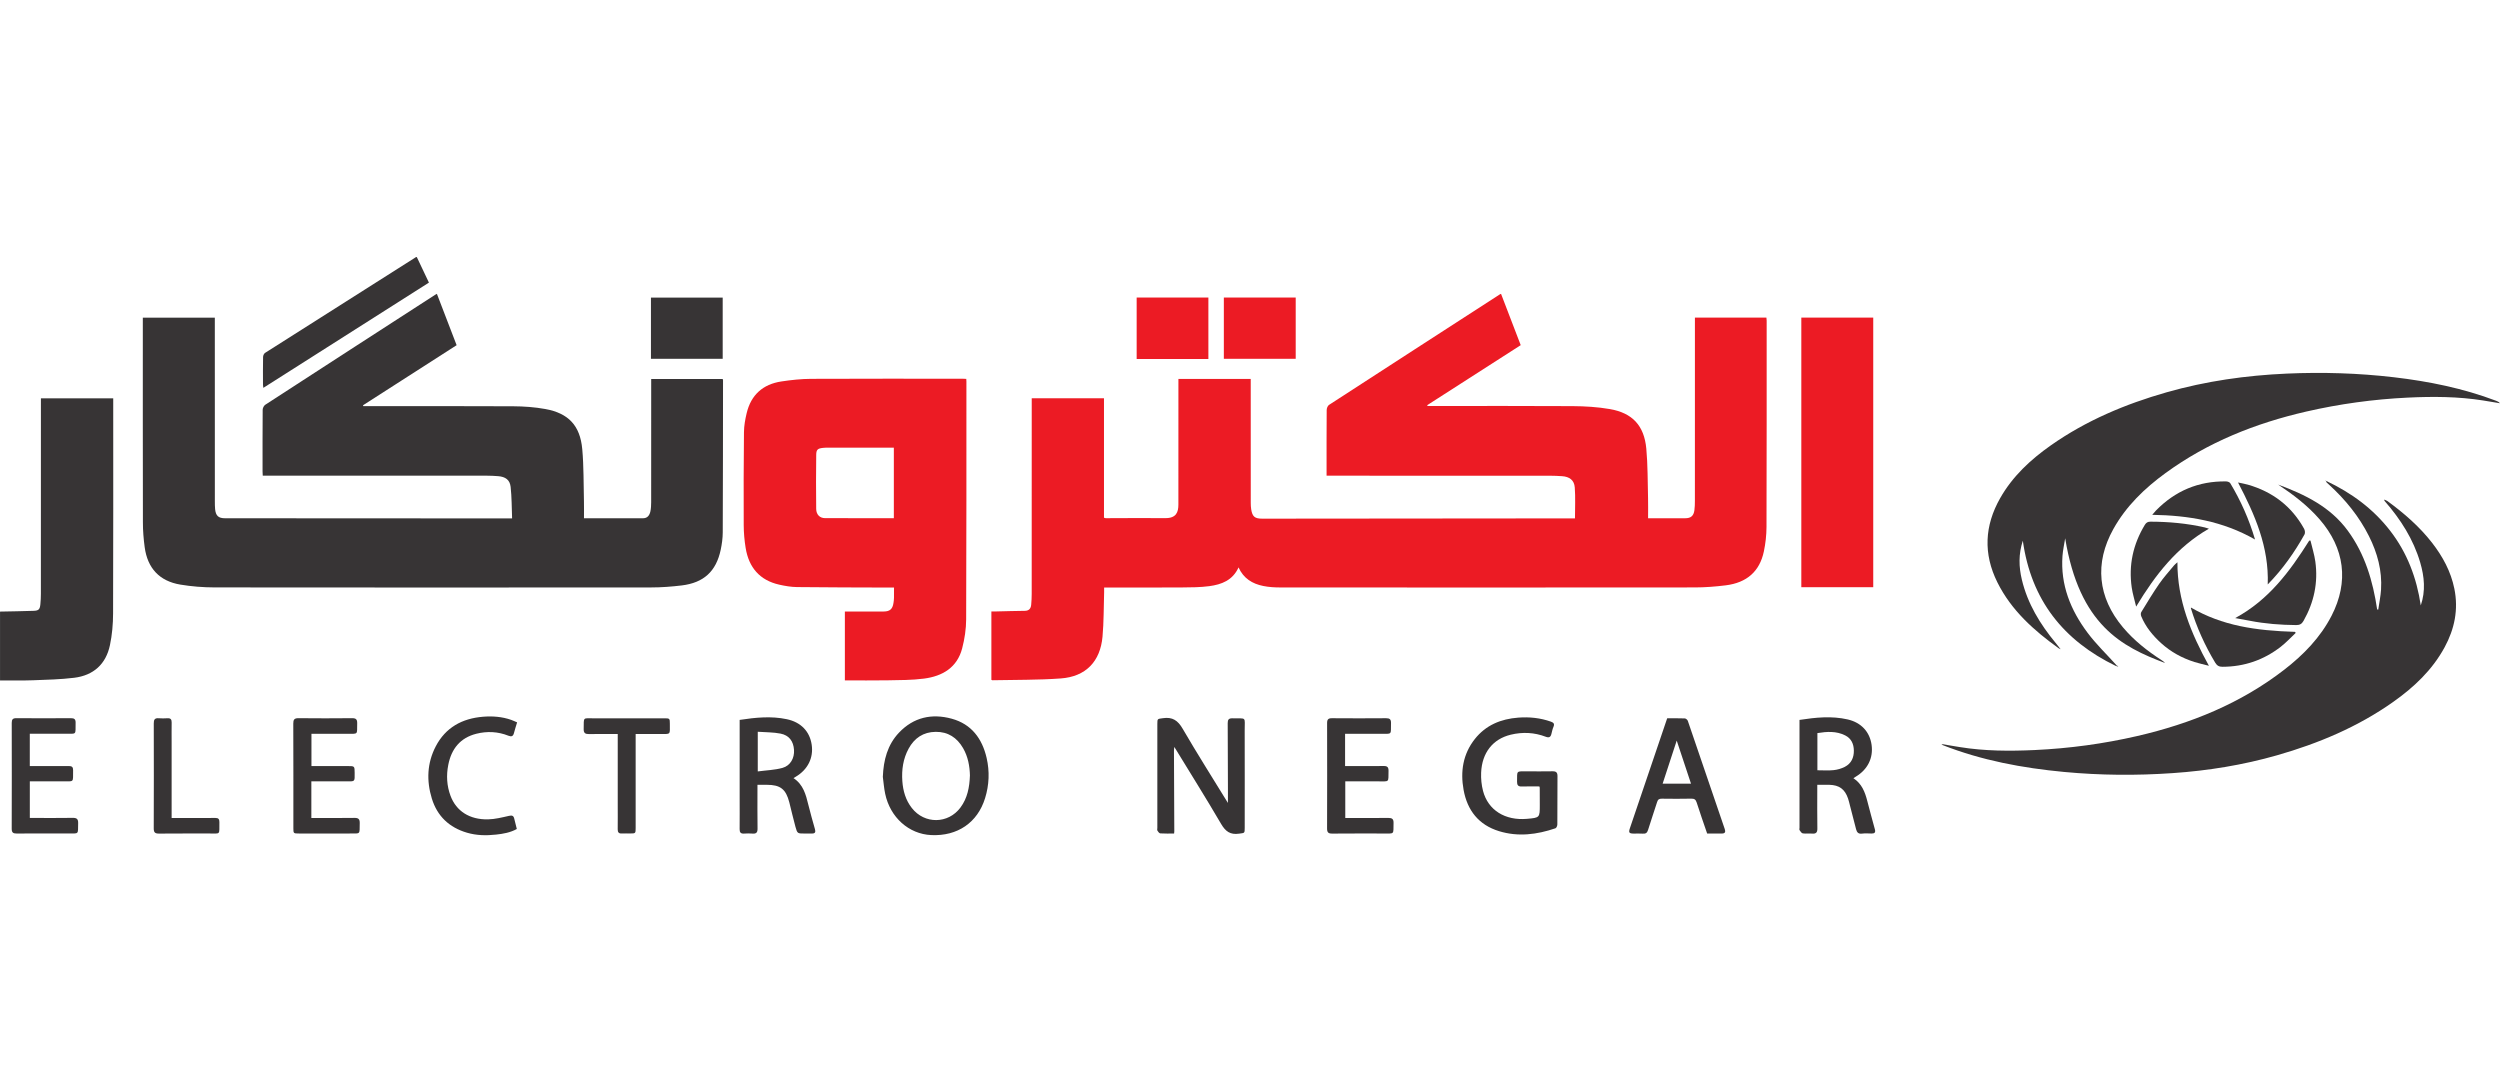 <?xml version="1.0" encoding="UTF-8"?>
<!DOCTYPE svg PUBLIC "-//W3C//DTD SVG 1.1//EN" "http://www.w3.org/Graphics/SVG/1.1/DTD/svg11.dtd">
<!-- Creator: CorelDRAW 2021.5 -->
<svg xmlns="http://www.w3.org/2000/svg" xml:space="preserve" width="1.181in" height="0.516in" version="1.1" style="shape-rendering:geometricPrecision; text-rendering:geometricPrecision; image-rendering:optimizeQuality; fill-rule:evenodd; clip-rule:evenodd"
viewBox="0 0 886.06 386.91"
 xmlns:xlink="http://www.w3.org/1999/xlink"
 xmlns:xodm="http://www.corel.com/coreldraw/odm/2003">
 <defs>
  <style type="text/css">
   <![CDATA[
    .fil0 {fill:none}
    .fil2 {fill:#373435;fill-rule:nonzero}
    .fil1 {fill:#EC1B24;fill-rule:nonzero}
   ]]>
  </style>
 </defs>
 <g id="Layer_x0020_1">
  <g id="_2563705779392">
   <rect class="fil0" x="-0" y="0" width="886.06" height="386.91"/>
   <g id="ElectroNegar_x0020__x005b_red_x005d_.cdr">
    <g>
     <path class="fil1" d="M470.17 168.48c0,-0.65 0,-1.09 0,-1.52 0,-7.25 -0.02,-14.5 0.04,-21.74 0,-0.62 0.34,-1.51 0.82,-1.82 20.21,-13.12 40.44,-26.19 60.67,-39.26 0.04,-0.03 0.09,-0.03 0.31,-0.09 2.31,6 4.62,12.03 6.97,18.17 -11.07,7.1 -22.09,14.18 -33.11,21.25 0.02,0.11 0.04,0.21 0.06,0.32 0.56,0 1.13,0 1.69,0 16.58,0 33.17,-0.07 49.75,0.04 4.39,0.03 8.84,0.29 13.17,1.04 8.03,1.38 12.19,5.85 12.95,14.01 0.54,5.82 0.46,11.69 0.62,17.54 0.06,2.32 0.01,4.65 0.01,7.15 2.55,0 5.02,0 7.48,0 1.89,0 3.77,0 5.66,-0 2.02,-0 3.01,-0.82 3.28,-2.85 0.14,-1.08 0.17,-2.18 0.17,-3.27 0.01,-21.1 0.01,-42.2 0.01,-63.3 0,-0.54 0,-1.08 0,-1.69 8.47,0 16.84,0 25.34,0 0.03,0.32 0.09,0.7 0.09,1.07 -0,24.38 0.02,48.75 -0.06,73.13 -0.01,2.91 -0.34,5.86 -0.94,8.7 -1.49,7.05 -6.03,11.06 -13.52,11.99 -3.64,0.45 -7.32,0.74 -10.98,0.74 -48.95,0.05 -97.9,0.04 -146.85,0.01 -2.02,-0 -4.08,-0.12 -6.06,-0.52 -3.87,-0.77 -7.02,-2.68 -8.77,-6.59 -2.07,4.6 -6.04,6.07 -10.37,6.65 -3.23,0.43 -6.53,0.43 -9.8,0.46 -8.54,0.06 -17.08,0.02 -25.62,0.02 -0.54,0 -1.08,0 -1.85,0 0,0.62 0.01,1.14 -0,1.66 -0.17,5.25 -0.1,10.53 -0.57,15.76 -0.79,8.83 -5.95,14.17 -14.79,14.81 -8.05,0.59 -16.16,0.46 -24.24,0.64 -0.09,0 -0.17,-0.07 -0.36,-0.14 0,-7.98 0,-16 0,-24.24 0.51,0 1.03,0.01 1.55,-0 3.42,-0.08 6.85,-0.19 10.27,-0.22 1.52,-0.01 2.17,-0.81 2.29,-2.16 0.12,-1.28 0.18,-2.58 0.18,-3.86 0.01,-22.49 0.01,-44.98 0.01,-67.47 0,-0.59 0,-1.18 0,-1.84 8.57,0 17.03,0 25.61,0 0,14.13 0,28.21 0,42.32 0.27,0.08 0.45,0.17 0.64,0.17 7.04,-0.01 14.09,-0.09 21.13,-0.02 3.85,0.03 4.6,-2.13 4.6,-4.78 0,-14.3 0,-28.6 0.01,-42.89 0,-0.53 0,-1.07 0,-1.67 8.59,0 17.05,0 25.63,0 0,0.6 0,1.13 0,1.67 0,14.1 -0,28.2 0.01,42.3 0,0.74 0.04,1.49 0.15,2.22 0.42,2.64 1.27,3.34 3.95,3.34 36.49,-0.03 72.97,-0.06 109.46,-0.1 0.48,0 0.97,0 1.35,0 0,-3.74 0.2,-7.36 -0.07,-10.95 -0.19,-2.61 -1.88,-3.84 -4.53,-4.01 -1.44,-0.09 -2.88,-0.16 -4.32,-0.16 -25.72,-0.01 -51.43,-0.01 -77.15,-0.01 -0.59,0 -1.18,0 -1.98,0z"/>
     <path class="fil1" d="M316.8 183.56c0,-8.43 0,-16.68 0,-25.02 -7.77,0 -15.45,-0 -23.13,0 -0.64,0 -1.29,0.01 -1.93,0.08 -1.9,0.2 -2.43,0.59 -2.45,2.45 -0.08,6.39 -0.09,12.79 -0.01,19.19 0.03,2.04 1.28,3.26 3.15,3.27 8.08,0.04 16.16,0.02 24.38,0.02zm0.07 24.57c-0.73,0 -1.31,0 -1.9,0 -10.82,-0.04 -21.64,-0.04 -32.46,-0.17 -2.11,-0.02 -4.25,-0.39 -6.31,-0.85 -6.95,-1.56 -10.8,-6.11 -11.92,-13 -0.44,-2.68 -0.68,-5.42 -0.69,-8.14 -0.05,-10.97 -0.03,-21.94 0.09,-32.91 0.02,-2.26 0.43,-4.55 0.96,-6.75 1.55,-6.49 5.78,-10.25 12.33,-11.23 3.47,-0.52 7,-0.91 10.5,-0.92 17.92,-0.09 35.84,-0.04 53.76,-0.04 0.39,0 0.77,0.04 1.24,0.06 0.02,0.36 0.05,0.65 0.05,0.93 -0.01,28.1 0.03,56.19 -0.09,84.29 -0.01,3.43 -0.55,6.94 -1.41,10.26 -1.77,6.83 -6.99,9.89 -13.52,10.74 -4.26,0.56 -8.61,0.53 -12.92,0.61 -5,0.09 -10.01,0.02 -15.14,0.02 0,-8.13 0,-16.19 0,-24.41 2.39,0 4.81,0 7.22,0 2.19,0 4.37,0 6.55,0 2.17,-0.01 3.13,-0.84 3.46,-3.03 0.09,-0.59 0.17,-1.18 0.18,-1.78 0.03,-1.14 0.01,-2.28 0.01,-3.69z"/>
     <path class="fil1" d="M663.92 112.46c0,31.9 0,63.66 0,95.54 -8.49,0 -16.95,0 -25.49,0 0,-31.79 0,-63.63 0,-95.54 8.46,0 16.92,0 25.49,0z"/>
     <path class="fil1" d="M433.76 105.34c8.56,0 16.98,0 25.47,0 0,7.25 0,14.43 0,21.72 -8.46,0 -16.91,0 -25.47,0 0,-7.22 0,-14.43 0,-21.72z"/>
     <path class="fil1" d="M428.28 127.12c-8.49,0 -16.91,0 -25.42,0 0,-7.27 0,-14.49 0,-21.77 8.46,0 16.88,0 25.42,0 0,7.19 0,14.41 0,21.77z"/>
    </g>
    <g>
     <path class="fil2" d="M-0 216.65c3.97,-0.08 7.93,-0.13 11.9,-0.27 1.81,-0.06 2.23,-0.51 2.41,-2.33 0.12,-1.23 0.18,-2.48 0.18,-3.72 0.01,-22.48 0.01,-44.96 0.01,-67.44 0,-0.58 0,-1.17 0,-1.83 8.54,0 16.96,0 25.63,0 0,0.5 0,1.02 0,1.53 0,24.91 0.04,49.82 -0.05,74.73 -0.01,3.74 -0.34,7.56 -1.11,11.21 -1.41,6.73 -5.82,10.74 -12.69,11.58 -4.81,0.59 -9.68,0.7 -14.53,0.88 -3.91,0.14 -7.83,0.06 -11.74,0.08 0,-8.14 0,-16.28 0,-24.43z"/>
     <path class="fil2" d="M206.98 183.57c7.13,0 14.03,0 20.93,-0 1.59,0 2.3,-1.07 2.6,-2.4 0.23,-1.05 0.27,-2.17 0.28,-3.25 0.02,-13.95 0.01,-27.9 0.01,-41.85 0,-0.59 0,-1.18 0,-1.85 8.51,0 16.92,0 25.35,0 0.04,0.17 0.11,0.3 0.11,0.44 -0.02,17.97 -0.02,35.94 -0.1,53.92 -0.01,2.07 -0.3,4.17 -0.73,6.19 -1.62,7.63 -6,11.66 -13.81,12.61 -3.59,0.43 -7.22,0.71 -10.83,0.71 -51.58,0.04 -103.17,0.05 -154.75,-0.01 -4.05,-0.01 -8.14,-0.33 -12.14,-1 -7.38,-1.24 -11.62,-5.8 -12.62,-13.25 -0.39,-2.89 -0.63,-5.83 -0.63,-8.75 -0.05,-23.78 -0.03,-47.56 -0.03,-71.34 0,-0.39 0,-0.78 0,-1.26 8.5,0 16.92,0 25.52,0 0,0.57 0,1.15 0,1.72 0,21.15 0,42.3 0.01,63.45 0,0.89 0.01,1.79 0.09,2.68 0.23,2.37 1.19,3.24 3.53,3.24 24.92,0.01 49.85,0.03 74.77,0.04 8.34,0 16.68,0.01 25.02,0.01 0.54,0 1.08,0 1.94,0 -0.15,-3.81 -0.11,-7.53 -0.52,-11.19 -0.28,-2.5 -1.86,-3.58 -4.43,-3.78 -1.33,-0.1 -2.68,-0.17 -4.02,-0.17 -25.81,-0.01 -51.63,-0.01 -77.45,-0.01 -0.59,0 -1.18,0 -1.95,0 -0.03,-0.55 -0.07,-1.02 -0.07,-1.48 -0,-7.3 -0.02,-14.6 0.04,-21.89 0.01,-0.6 0.43,-1.44 0.92,-1.76 20.04,-13.02 40.12,-25.99 60.19,-38.96 0.16,-0.11 0.35,-0.19 0.64,-0.35 2.32,6.03 4.62,12.03 6.99,18.2 -11.06,7.1 -22.11,14.19 -33.17,21.29 0.03,0.11 0.06,0.22 0.09,0.32 0.53,0 1.05,0 1.58,0 17.18,0 34.36,-0.06 51.53,0.04 3.8,0.02 7.66,0.29 11.39,0.97 8.23,1.49 12.35,5.86 13.11,14.22 0.55,6.11 0.44,12.29 0.6,18.43 0.05,1.97 0.01,3.95 0.01,6.08z"/>
     <path class="fil2" d="M807.47 171.65c9.47,3.53 18.42,7.84 24.64,16.32 6.11,8.33 8.91,17.88 10.41,27.93 0.13,0.01 0.26,0.03 0.39,0.05 0.34,-2.37 0.84,-4.73 0.99,-7.11 0.42,-6.7 -1.29,-12.96 -4.27,-18.91 -3.51,-7.01 -8.38,-12.97 -14.14,-18.24 -0.29,-0.27 -0.6,-0.52 -0.88,-0.8 -0.06,-0.06 -0.07,-0.18 -0.23,-0.59 9.07,4.28 16.73,9.92 22.74,17.69 6.05,7.81 9.41,16.75 10.86,26.48 1.76,-5.13 1.27,-10.2 -0.2,-15.21 -2.42,-8.24 -6.93,-15.29 -12.53,-21.71 -0.12,-0.13 -0.24,-0.26 -0.23,-0.6 0.38,0.17 0.8,0.28 1.13,0.52 5.87,4.29 11.34,9.02 15.83,14.79 3.77,4.86 6.66,10.17 7.9,16.27 1.5,7.38 0.08,14.28 -3.47,20.8 -4.37,8.03 -10.84,14.14 -18.2,19.33 -12.54,8.86 -26.48,14.72 -41.18,18.92 -12.1,3.46 -24.44,5.46 -37,6.32 -12.85,0.89 -25.69,0.79 -38.51,-0.42 -14.7,-1.39 -29.12,-4.07 -42.94,-9.49 -0.08,-0.03 -0.14,-0.11 -0.51,-0.4 2.39,0.39 4.45,0.74 6.52,1.08 8.82,1.43 17.7,1.46 26.58,1.05 12.25,-0.57 24.38,-2.21 36.34,-4.97 18.92,-4.38 36.62,-11.53 52.11,-23.52 6.8,-5.27 12.75,-11.36 16.74,-19.1 6.19,-12.03 4.68,-23.92 -4.25,-34.19 -4.23,-4.87 -9.29,-8.72 -14.63,-12.27z"/>
     <path class="fil2" d="M749.93 235.93c-18.58,-9 -30.05,-23.33 -32.99,-44.41 -1.57,4.81 -1.42,9.3 -0.35,13.79 2.03,8.54 6.48,15.8 12,22.48 0.44,0.53 0.86,1.08 1.29,1.62 -0.07,0.09 -0.14,0.17 -0.21,0.26 -8.82,-6.34 -16.8,-13.44 -21.75,-23.38 -5.04,-10.14 -4.55,-20.08 0.98,-29.83 4.4,-7.76 10.79,-13.68 18,-18.75 12.49,-8.77 26.36,-14.6 40.96,-18.77 13.94,-3.98 28.19,-6 42.66,-6.64 12.67,-0.56 25.31,-0.18 37.9,1.29 12.39,1.45 24.56,3.91 36.26,8.34 0.49,0.18 0.96,0.41 1.36,0.88 -1.97,-0.33 -3.94,-0.67 -5.92,-0.98 -8.87,-1.41 -17.8,-1.45 -26.73,-1.02 -12.16,0.58 -24.19,2.23 -36.06,4.96 -17.94,4.13 -34.79,10.84 -49.77,21.75 -7.45,5.42 -14.01,11.73 -18.54,19.88 -6.73,12.1 -5.52,24.19 3.38,34.8 3.93,4.68 8.68,8.41 13.79,11.71 0.43,0.27 0.83,0.58 1.17,0.97 -15.37,-5.77 -30.37,-13.48 -35.41,-44.21 -0.32,2.06 -0.79,4.12 -0.95,6.2 -0.76,10.27 2.86,19.23 8.86,27.25 3.07,4.11 6.83,7.7 10.27,11.53 -0.08,0.1 -0.16,0.2 -0.24,0.3z"/>
     <path class="fil2" d="M416.22 264.53c-0.05,0.48 -0.14,0.97 -0.14,1.45 0.04,9.53 0.08,19.06 0.12,28.59 0,0.19 -0.04,0.38 -0.07,0.74 -1.65,0 -3.27,0.06 -4.89,-0.05 -0.37,-0.02 -0.78,-0.58 -1.02,-0.97 -0.15,-0.25 -0.03,-0.68 -0.03,-1.02 0,-12.26 0,-24.52 0,-36.78 0,-1.98 0.06,-1.77 1.98,-2.06 3.39,-0.51 5.3,0.81 7.01,3.76 5.13,8.82 10.6,17.44 15.94,26.14 0.05,0.08 0.12,0.14 0.09,0.11 0,-1.66 0,-3.41 0,-5.15 -0.02,-7.69 -0.02,-15.39 -0.08,-23.08 -0.01,-1.27 0.37,-1.77 1.7,-1.74 5.12,0.14 4.31,-0.75 4.32,4.3 0.04,11.52 0.01,23.03 0.01,34.55 0,1.97 -0.05,1.76 -2,2.04 -3.13,0.46 -4.82,-0.8 -6.39,-3.49 -5.37,-9.19 -11.04,-18.21 -16.59,-27.3 -0.04,-0.01 -0.07,-0.03 -0.11,-0.04 -0.01,-0 -0.03,0.01 -0.05,0.02 0.06,-0 0.12,-0.01 0.18,-0.01z"/>
     <path class="fil2" d="M147.73 91l4.29 9.05c-19.56,12.43 -39.04,24.82 -58.68,37.3 -0.06,-0.51 -0.13,-0.82 -0.13,-1.13 -0.01,-3.28 -0.04,-6.55 0.03,-9.83 0.01,-0.49 0.31,-1.18 0.7,-1.43 17.81,-11.34 35.64,-22.64 53.48,-33.94 0.02,-0.01 0.04,-0.02 0.07,-0.03l0.25 0z"/>
     <path class="fil2" d="M343.77 274.82c-0.08,-3.41 -0.68,-6.75 -2.44,-9.79 -2.16,-3.72 -5.34,-5.81 -9.71,-5.76 -4.37,0.05 -7.53,2.18 -9.59,5.96 -1.95,3.59 -2.5,7.48 -2.22,11.51 0.25,3.48 1.18,6.72 3.36,9.52 4.5,5.78 12.9,5.7 17.25,-0.18 2.47,-3.32 3.19,-7.18 3.34,-11.26zm-30.87 0.35c0.24,-5.86 1.61,-11.27 5.72,-15.61 5.17,-5.45 11.61,-6.88 18.68,-4.95 7,1.91 10.8,7.04 12.38,13.9 1.1,4.77 0.91,9.56 -0.54,14.25 -2.68,8.69 -9.78,13.53 -19.1,13.1 -7.94,-0.37 -14.56,-6.27 -16.32,-14.67 -0.42,-1.98 -0.56,-4.01 -0.83,-6.02z"/>
     <path class="fil2" d="M545.62 278.62c-2.14,0 -4.22,-0.05 -6.3,0.02 -1.25,0.04 -1.65,-0.48 -1.64,-1.68 0.06,-4.07 -0.42,-3.69 3.65,-3.69 2.98,0 5.96,0.04 8.93,-0.02 1.27,-0.02 1.76,0.41 1.75,1.72 -0.05,5.71 -0,11.42 -0.05,17.12 -0,0.47 -0.32,1.24 -0.67,1.36 -6.56,2.24 -13.24,3.1 -20,1.02 -7.22,-2.22 -11.24,-7.37 -12.56,-14.63 -1.18,-6.51 -0.23,-12.68 3.98,-18.02 3.91,-4.95 9.27,-7.13 15.4,-7.59 3.94,-0.3 7.82,0.1 11.58,1.43 1.01,0.36 1.33,0.81 0.89,1.85 -0.35,0.81 -0.52,1.7 -0.74,2.56 -0.29,1.09 -0.84,1.38 -1.96,0.95 -4.06,-1.56 -8.25,-1.75 -12.43,-0.74 -6.37,1.54 -10.2,6.41 -10.5,13.45 -0.09,2.15 0.13,4.39 0.67,6.47 1.79,6.84 7.83,10.59 15.6,9.9 4.52,-0.4 4.52,-0.4 4.52,-4.93 -0,-2.04 -0.01,-4.07 -0.02,-6.1 0,-0.09 -0.04,-0.19 -0.12,-0.45z"/>
     <path class="fil2" d="M644.14 272.89c2.01,0 3.9,0.15 5.76,-0.05 1.34,-0.14 2.74,-0.55 3.94,-1.16 2.28,-1.17 3.25,-3.26 3.21,-5.77 -0.03,-2.32 -0.89,-4.29 -3.07,-5.38 -3.15,-1.59 -6.47,-1.36 -9.85,-0.82 0,4.43 0,8.73 0,13.19zm-6.36 -17.85c5.75,-0.88 11.42,-1.47 17.08,-0.17 4.83,1.11 7.84,4.44 8.48,9.03 0.64,4.65 -1.4,8.74 -5.61,11.26 -0.24,0.14 -0.48,0.31 -0.84,0.54 3.01,1.97 4.12,4.94 4.93,8.11 0.86,3.36 1.78,6.69 2.69,10.03 0.29,1.05 -0.08,1.49 -1.15,1.47 -1.14,-0.02 -2.3,-0.12 -3.42,0.03 -1.29,0.18 -1.81,-0.47 -2.09,-1.52 -0.74,-2.82 -1.46,-5.65 -2.19,-8.48 -0.21,-0.82 -0.39,-1.64 -0.66,-2.43 -1.14,-3.34 -3.12,-4.78 -6.66,-4.87 -1.33,-0.03 -2.67,-0.01 -4.25,-0.01 0,0.58 0,1.1 0,1.62 0,4.61 -0.05,9.23 0.03,13.84 0.03,1.47 -0.48,1.97 -1.9,1.84 -1.08,-0.1 -2.2,0.09 -3.26,-0.07 -0.44,-0.07 -0.84,-0.7 -1.15,-1.15 -0.14,-0.2 -0.02,-0.58 -0.02,-0.88 0,-12.2 0,-24.41 0,-36.61 0,-0.44 0,-0.89 0,-1.57z"/>
     <path class="fil2" d="M268.57 259.24c0,4.91 0,9.27 0,14.06 3.04,-0.41 5.99,-0.49 8.75,-1.25 2.83,-0.78 4.28,-3.48 4.1,-6.36 -0.19,-3.07 -1.72,-5.2 -4.79,-5.8 -2.58,-0.5 -5.26,-0.45 -8.06,-0.65zm-6.43 -4.2c5.67,-0.86 11.19,-1.42 16.71,-0.25 5.01,1.05 8.13,4.32 8.83,9.03 0.7,4.66 -1.39,8.85 -5.66,11.37 -0.2,0.12 -0.41,0.25 -0.79,0.48 3.5,2.29 4.39,5.89 5.28,9.51 0.71,2.88 1.52,5.73 2.33,8.59 0.28,0.99 0.09,1.55 -1.04,1.54 -0.89,-0.01 -1.79,-0 -2.68,-0 -2.46,0 -2.53,0.02 -3.2,-2.4 -0.79,-2.86 -1.43,-5.76 -2.17,-8.64 -1.22,-4.72 -3.18,-6.23 -8.01,-6.23 -1.03,0 -2.07,0 -3.28,0 0,0.63 0,1.16 0,1.69 0,4.61 -0.04,9.23 0.03,13.84 0.02,1.39 -0.47,1.88 -1.82,1.76 -0.98,-0.09 -1.98,-0.06 -2.97,-0 -1.16,0.07 -1.58,-0.41 -1.56,-1.57 0.04,-3.72 0.01,-7.44 0.01,-11.16 0,-8.58 0,-17.17 0,-25.75 0,-0.54 0,-1.08 0,-1.8z"/>
     <path class="fil2" d="M594.27 262.37c-1.7,5.21 -3.34,10.23 -4.99,15.26 3.38,0 6.68,0 10.05,0 -1.69,-5.1 -3.35,-10.1 -5.06,-15.26zm-3.38 -7.9c2.17,0 4.21,-0.04 6.24,0.04 0.38,0.01 0.94,0.48 1.07,0.86 4.39,12.78 8.74,25.58 13.1,38.37 0.34,1 0.12,1.56 -1,1.57 -1.73,0.02 -3.46,0.01 -5.24,0.01 -1.27,-3.72 -2.56,-7.36 -3.73,-11.04 -0.34,-1.05 -0.84,-1.35 -1.9,-1.33 -3.47,0.07 -6.95,0.06 -10.43,0.01 -0.93,-0.01 -1.39,0.24 -1.68,1.19 -1.02,3.31 -2.21,6.57 -3.21,9.89 -0.33,1.08 -0.85,1.39 -1.9,1.31 -1.04,-0.08 -2.08,-0.01 -3.12,-0.02 -1.7,-0.01 -1.95,-0.34 -1.41,-1.92 3.4,-10.03 6.8,-20.06 10.21,-30.1 0.98,-2.9 1.97,-5.8 2.99,-8.82z"/>
     <path class="fil2" d="M476.73 259.97c0,3.89 0,7.55 0,11.43 0.57,0 1.09,0 1.62,0 4.02,0 8.04,0.04 12.06,-0.02 1.31,-0.02 1.74,0.44 1.72,1.74 -0.09,4.23 0.45,3.68 -3.76,3.7 -3.82,0.01 -7.64,0 -11.57,0 0,4.29 0,8.53 0,12.98 0.51,0 1.04,0 1.57,0 4.56,0 9.13,0.03 13.7,-0.02 1.32,-0.01 1.87,0.38 1.84,1.78 -0.09,4.26 0.45,3.72 -3.73,3.74 -6,0.01 -12.01,-0.03 -18.01,0.03 -1.35,0.01 -1.82,-0.39 -1.82,-1.78 0.04,-12.46 0.04,-24.91 0.01,-37.37 -0.01,-1.28 0.39,-1.75 1.7,-1.74 6.4,0.05 12.8,0.05 19.2,0 1.28,-0.01 1.78,0.4 1.75,1.71 -0.1,4.34 0.55,3.79 -3.79,3.81 -4.11,0.02 -8.22,0.01 -12.48,0.01z"/>
     <path class="fil2" d="M110.39 271.4c4.33,0 8.58,0 12.84,0 2.46,0 2.45,0 2.47,2.43 0.02,3.2 0.18,3 -2.97,2.99 -4.11,-0.01 -8.21,-0 -12.38,-0 0,4.35 0,8.55 0,12.98 0.53,0 1.06,0 1.59,0 4.57,0 9.13,0.04 13.7,-0.03 1.45,-0.02 1.9,0.49 1.86,1.91 -0.09,4.06 0.41,3.61 -3.55,3.62 -6,0.01 -12.01,0 -18.01,0 -1.92,0 -1.96,-0.04 -1.96,-1.88 -0,-12.36 0.02,-24.71 -0.03,-37.07 -0.01,-1.39 0.35,-1.93 1.83,-1.92 6.35,0.07 12.7,0.06 19.05,0 1.41,-0.01 1.8,0.51 1.77,1.84 -0.1,4.13 0.51,3.68 -3.62,3.69 -4.16,0.01 -8.32,0.01 -12.59,0.01 0,3.81 0,7.5 0,11.43z"/>
     <path class="fil2" d="M10.56 259.97c0,3.87 0,7.56 0,11.43 1.63,0 3.21,0 4.78,0 3.03,0 6.05,0.03 9.08,-0.01 1.09,-0.01 1.51,0.4 1.49,1.49 -0.07,4.52 0.53,3.91 -3.81,3.93 -3.81,0.02 -7.63,0 -11.53,0 0,4.34 0,8.57 0,12.98 0.59,0 1.12,0 1.66,0 4.51,0 9.03,0.04 13.54,-0.03 1.39,-0.02 1.96,0.37 1.93,1.85 -0.1,4.16 0.43,3.67 -3.64,3.67 -6.05,0.01 -12.11,-0.02 -18.16,0.03 -1.27,0.01 -1.75,-0.36 -1.75,-1.7 0.04,-12.51 0.04,-25.01 0.01,-37.51 -0,-1.21 0.36,-1.68 1.62,-1.67 6.45,0.04 12.9,0.04 19.35,0 1.2,-0.01 1.7,0.37 1.67,1.62 -0.09,4.47 0.57,3.87 -3.85,3.89 -3.57,0.02 -7.14,0.01 -10.72,0.01 -0.53,0 -1.07,0 -1.67,0z"/>
     <path class="fil2" d="M183.27 255.93c-0.42,1.41 -0.81,2.58 -1.11,3.77 -0.29,1.13 -0.86,1.38 -1.95,0.95 -3.71,-1.48 -7.56,-1.67 -11.39,-0.7 -5.72,1.44 -8.84,5.38 -9.94,11.02 -0.73,3.72 -0.54,7.42 0.8,10.99 2.03,5.4 6.73,8.46 13.28,8.33 2.49,-0.05 4.98,-0.69 7.43,-1.24 1.06,-0.24 1.6,-0.1 1.86,0.95 0.29,1.2 0.6,2.39 0.92,3.7 -2.29,1.28 -4.81,1.71 -7.37,1.99 -3.48,0.39 -6.93,0.32 -10.32,-0.68 -6.27,-1.85 -10.51,-5.85 -12.43,-12.1 -1.93,-6.31 -1.69,-12.58 1.39,-18.5 3.49,-6.7 9.37,-9.88 16.72,-10.49 3.38,-0.28 6.75,-0.03 9.99,1.1 0.69,0.24 1.35,0.57 2.12,0.89z"/>
     <path class="fil2" d="M218.94 260.04c-3.56,0 -6.88,-0.04 -10.2,0.02 -1.31,0.02 -1.9,-0.36 -1.87,-1.77 0.09,-4.45 -0.45,-3.8 3.78,-3.81 8.28,-0.02 16.56,-0.01 24.85,-0.01 1.85,0 1.91,0.06 1.91,1.96 -0.01,3.94 0.48,3.61 -3.55,3.61 -2.81,0 -5.62,0 -8.57,0 0,0.71 0,1.25 0,1.78 0,10.51 0,21.03 -0,31.54 0,1.89 -0.04,1.93 -1.92,1.93 -1,0 -1.99,-0.04 -2.98,0.01 -1.11,0.06 -1.48,-0.45 -1.46,-1.52 0.04,-2.98 0.01,-5.95 0.01,-8.93 0,-7.69 0,-15.38 0,-23.06 0,-0.53 0,-1.07 0,-1.76z"/>
     <path class="fil2" d="M818.89 191.48c0.58,2.48 1.37,4.93 1.72,7.43 1.04,7.47 -0.47,14.48 -4.19,21.04 -0.61,1.08 -1.34,1.49 -2.59,1.48 -5.53,-0.05 -11.01,-0.46 -16.45,-1.53 -1.58,-0.31 -3.18,-0.58 -5.18,-0.95 11.95,-6.45 19.43,-16.64 26.25,-27.46 0.15,-0.01 0.29,-0.01 0.44,-0.01z"/>
     <path class="fil2" d="M813.66 224.2c-1.75,1.64 -3.39,3.43 -5.28,4.9 -6.06,4.71 -12.96,7.09 -20.66,7.11 -1.21,0.01 -1.94,-0.37 -2.6,-1.46 -3.65,-6.09 -6.57,-12.49 -8.62,-19.29 -0.02,-0.07 0.02,-0.16 0.04,-0.24 11.11,6.47 22.95,8.18 36.84,8.61 0.09,0.12 0.19,0.25 0.29,0.37z"/>
     <path class="fil2" d="M771.73 199.15c-0.05,13.47 4.78,25.14 11.16,36.71 -1.86,-0.48 -3.52,-0.84 -5.12,-1.34 -4.4,-1.4 -8.41,-3.59 -11.82,-6.69 -2.95,-2.68 -5.5,-5.77 -7.05,-9.53 -0.17,-0.43 -0.21,-1.11 0.02,-1.47 2.06,-3.36 4.09,-6.75 6.33,-9.99 1.59,-2.3 3.49,-4.39 5.28,-6.56 0.29,-0.35 0.67,-0.63 1.21,-1.12z"/>
     <path class="fil2" d="M793.22 170.89c1.33,0.29 2.43,0.48 3.5,0.78 8.74,2.52 15.48,7.62 19.91,15.63 0.3,0.54 0.43,1.5 0.15,1.99 -3.53,6.33 -7.66,12.23 -13.04,17.74 0.48,-13.3 -4.55,-24.71 -10.53,-36.14z"/>
     <path class="fil2" d="M782.89 187.26c-11.39,6.56 -18.99,16.35 -25.79,27.62 -0.59,-2.49 -1.25,-4.59 -1.56,-6.73 -1.15,-7.96 0.47,-15.36 4.64,-22.24 0.5,-0.82 1.04,-1.13 2.01,-1.13 6.47,0.02 12.87,0.59 19.19,2.03 0.47,0.11 0.93,0.27 1.51,0.45z"/>
     <path class="fil2" d="M799.23 191.1c-11.38,-6.52 -23.54,-8.54 -36.43,-8.75 0.52,-0.6 0.89,-1.08 1.31,-1.51 6.83,-6.98 15.1,-10.48 24.88,-10.33 0.51,0.01 1.24,0.26 1.47,0.64 3.71,6.19 6.65,12.73 8.77,19.94z"/>
     <path class="fil2" d="M60.83 289.8c3.78,0 7.35,0 10.91,0 1.54,0 3.08,0.02 4.61,-0.01 1.01,-0.02 1.42,0.4 1.41,1.43 -0.09,4.79 0.64,4.05 -3.94,4.07 -5.81,0.04 -11.61,-0.03 -17.42,0.04 -1.4,0.01 -1.92,-0.35 -1.91,-1.84 0.05,-12.4 0.04,-24.81 0.01,-37.21 -0.01,-1.33 0.35,-1.95 1.76,-1.83 1.03,0.09 2.09,0.06 3.12,0 1.12,-0.06 1.48,0.44 1.46,1.51 -0.04,2.38 -0.01,4.76 -0.01,7.14 0,8.28 0,16.57 0,24.86 0,0.54 0,1.08 0,1.83z"/>
     <path class="fil2" d="M750.49 235.92c0.1,0.11 0.2,0.22 0.3,0.33 -0.15,-0.07 -0.3,-0.13 -0.45,-0.2 0.05,-0.05 0.1,-0.09 0.15,-0.13z"/>
     <path class="fil2" d="M230.71 127.06c0,-7.27 0,-14.44 0,-21.7 8.49,0 16.9,0 25.43,0 0,7.21 0,14.42 0,21.7 -8.46,0 -16.91,0 -25.43,0z"/>
     <path class="fil2" d="M729.88 229.4c0.09,0.11 0.17,0.22 0.26,0.34 -0.04,0.04 -0.08,0.07 -0.13,0.11 -0.11,-0.06 -0.23,-0.13 -0.34,-0.19 0.07,-0.09 0.14,-0.17 0.21,-0.26z"/>
     <path class="fil2" d="M730.14 229.74c0.06,0.08 0.13,0.17 0.19,0.25 -0.11,-0.05 -0.21,-0.09 -0.32,-0.14 0.04,-0.04 0.08,-0.07 0.12,-0.11z"/>
     <path class="fil2" d="M750.35 236.05c-0.14,-0.04 -0.27,-0.09 -0.41,-0.13 0.08,-0.1 0.16,-0.2 0.24,-0.3 0.11,0.1 0.22,0.19 0.32,0.29 -0.05,0.04 -0.1,0.09 -0.14,0.13z"/>
     <path class="fil2" d="M824.22 170.3c-0.02,0.03 -0.03,0.06 -0.05,0.09 -0.05,-0.04 -0.1,-0.07 -0.15,-0.1 0.04,-0.03 0.07,-0.09 0.11,-0.09 0.04,0 0.07,0.06 0.1,0.1z"/>
    </g>
   </g>
  </g>
 </g>
</svg>

